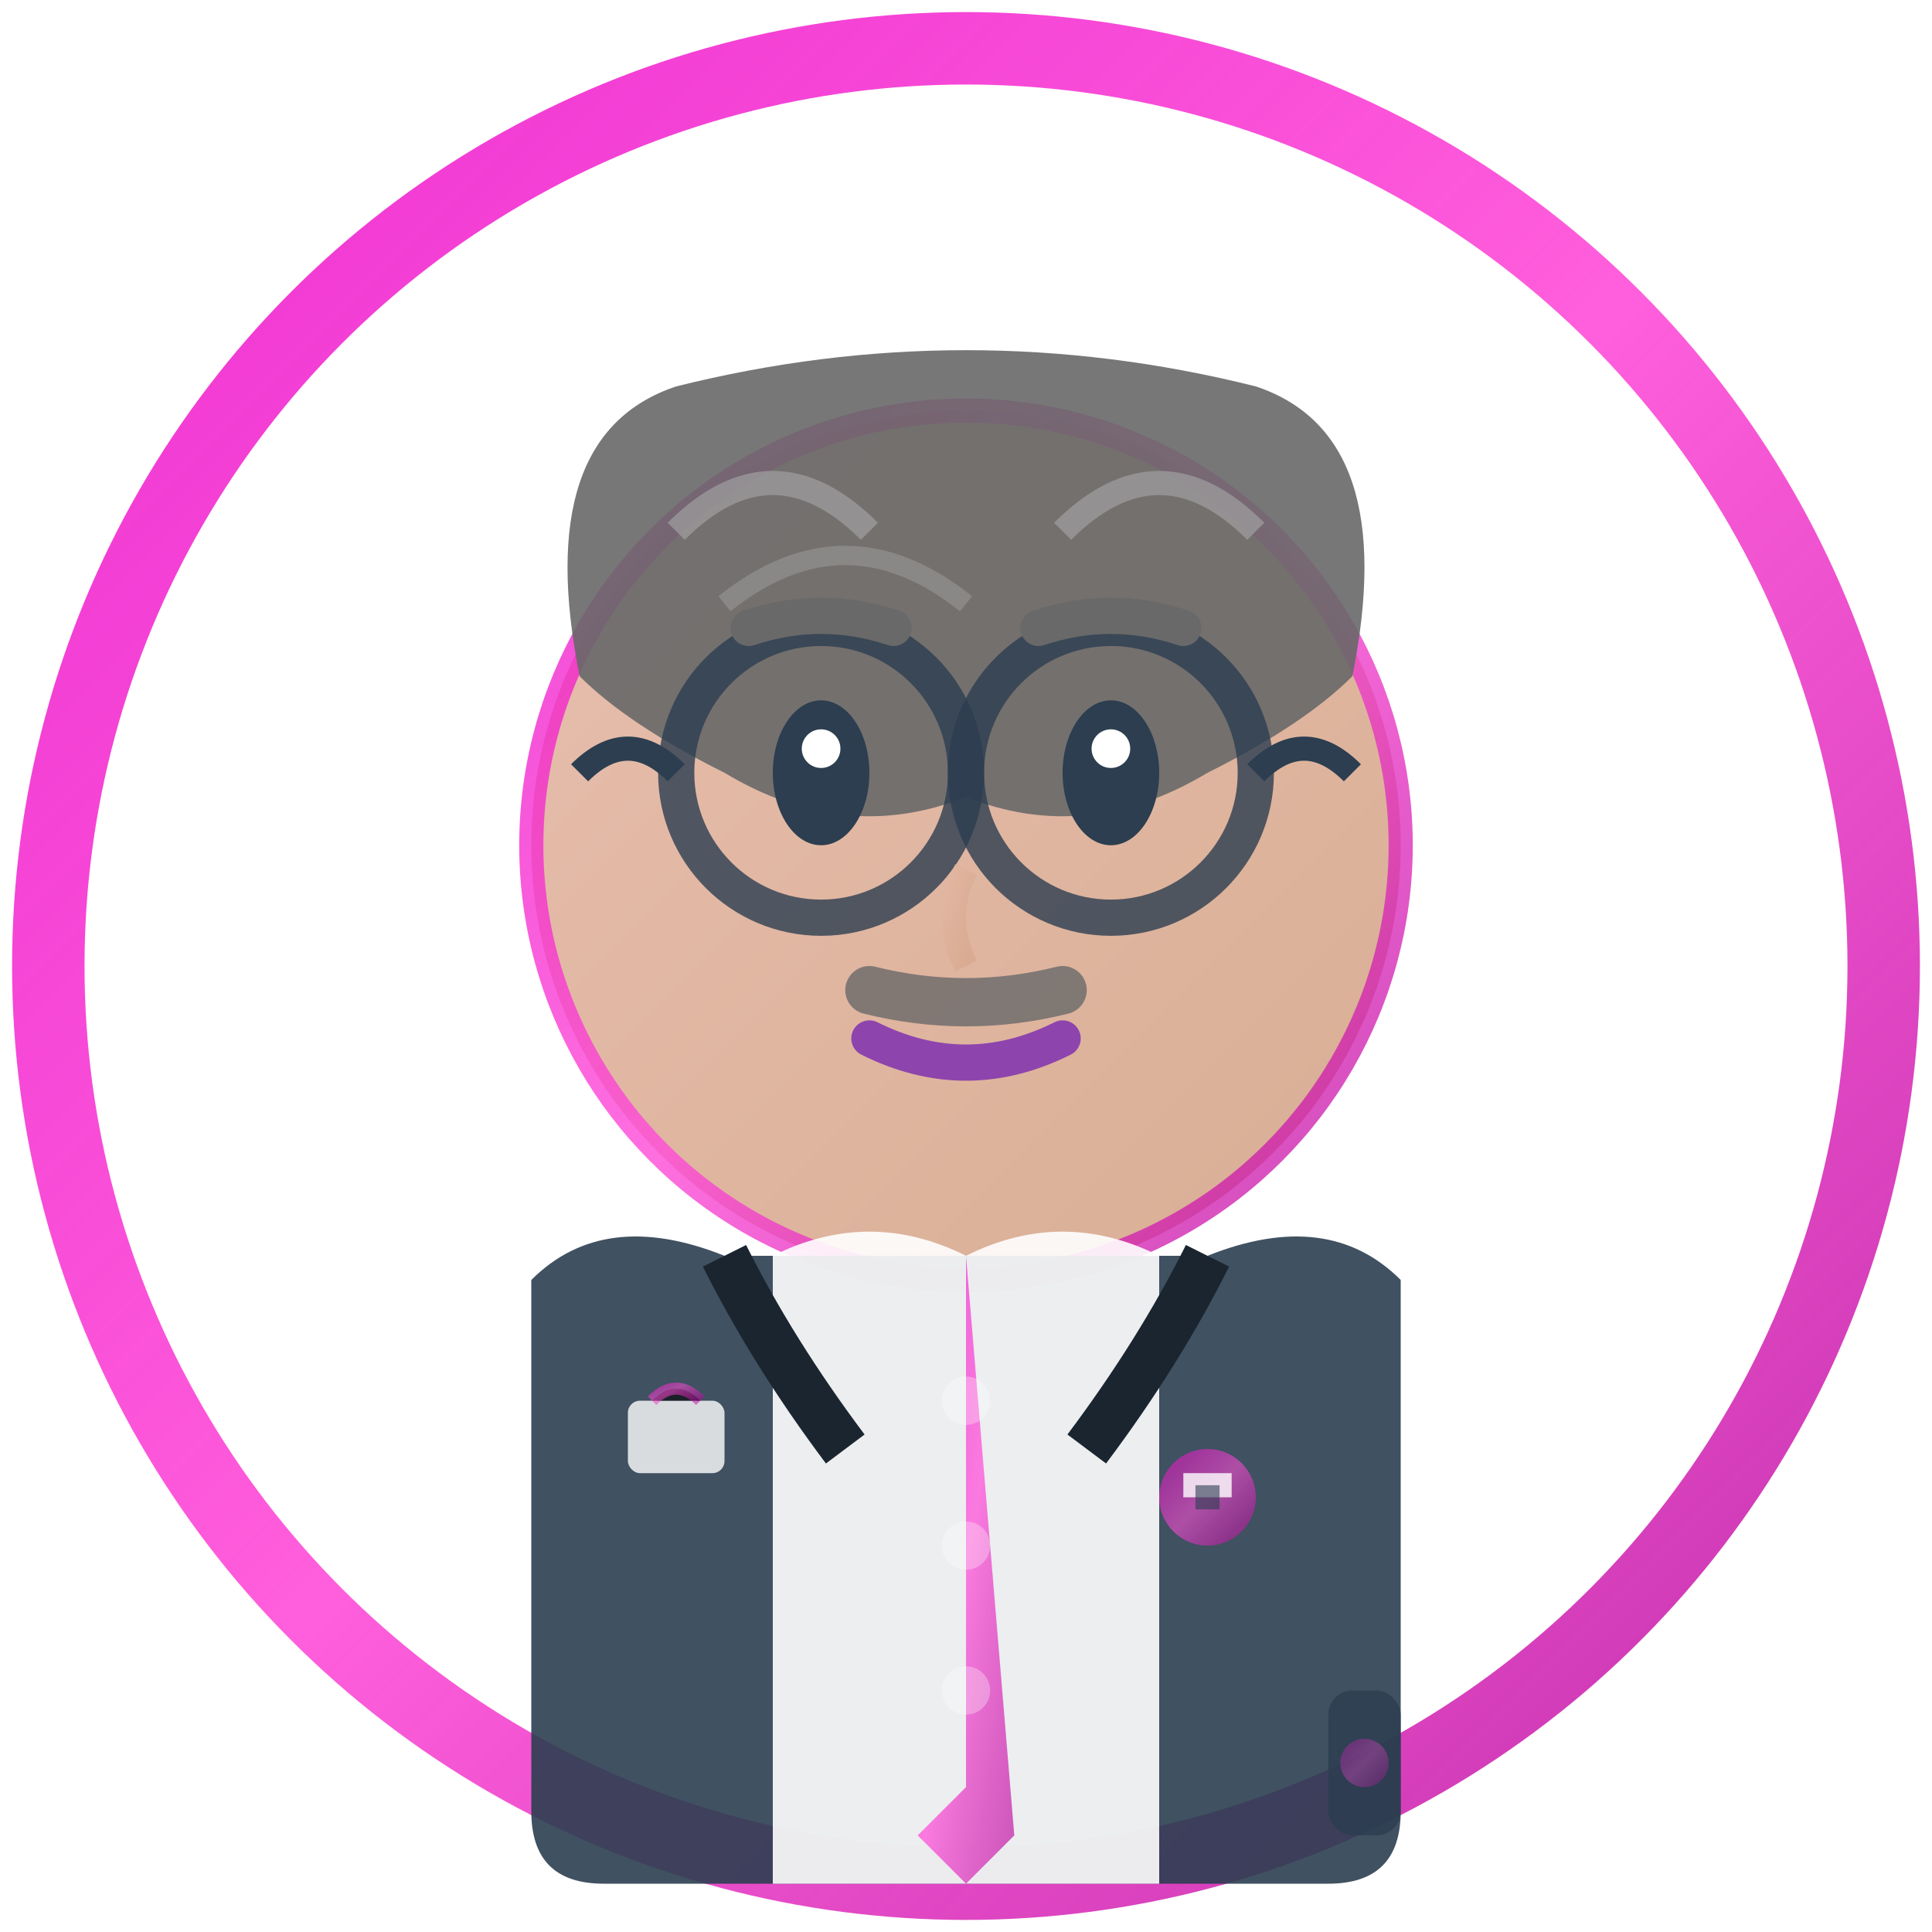 <svg width="80" height="80" viewBox="0 0 80 80" xmlns="http://www.w3.org/2000/svg">
  <defs>
    <linearGradient id="avatar3Grad" x1="0%" y1="0%" x2="100%" y2="100%">
      <stop offset="0%" style="stop-color:#eb00c7;stop-opacity:0.8" />
      <stop offset="50%" style="stop-color:#ff4dd8;stop-opacity:0.9" />
      <stop offset="100%" style="stop-color:#b8009a;stop-opacity:0.8" />
    </linearGradient>
    <linearGradient id="skinTone3" x1="0%" y1="0%" x2="100%" y2="100%">
      <stop offset="0%" style="stop-color:#e6b8a6;stop-opacity:1" />
      <stop offset="100%" style="stop-color:#d4a588;stop-opacity:1" />
    </linearGradient>
    <filter id="glow">
      <feGaussianBlur stdDeviation="2" result="coloredBlur"/>
      <feMerge> 
        <feMergeNode in="coloredBlur"/>
        <feMergeNode in="SourceGraphic"/>
      </feMerge>
    </filter>
  </defs>
  
  <!-- Background circle -->
  <circle cx="40" cy="40" r="38" fill="none" stroke="url(#avatar3Grad)" stroke-width="3" filter="url(#glow)"/>
  
  <!-- Face -->
  <circle cx="40" cy="35" r="18" fill="url(#skinTone3)" stroke="url(#avatar3Grad)" stroke-width="1" opacity="0.9"/>
  
  <!-- Hair (distinguished, slightly gray) -->
  <path d="M24 28 Q22 18 28 16 Q40 13 52 16 Q58 18 56 28 Q54 30 50 32 Q45 35 40 33 Q35 35 30 32 Q26 30 24 28 Z" 
        fill="#696969" 
        opacity="0.9"/>
  
  <!-- Hair texture/gray streaks -->
  <path d="M28 22 Q32 18 36 22" stroke="#a0a0a0" stroke-width="1" fill="none" opacity="0.7"/>
  <path d="M44 22 Q48 18 52 22" stroke="#a0a0a0" stroke-width="1" fill="none" opacity="0.7"/>
  <path d="M30 25 Q35 21 40 25" stroke="#a0a0a0" stroke-width="0.8" fill="none" opacity="0.5"/>
  
  <!-- Eyes -->
  <ellipse cx="34" cy="32" rx="2" ry="3" fill="#2c3e50"/>
  <ellipse cx="46" cy="32" rx="2" ry="3" fill="#2c3e50"/>
  <circle cx="34" cy="31" r="0.8" fill="#fff"/>
  <circle cx="46" cy="31" r="0.8" fill="#fff"/>
  
  <!-- Glasses -->
  <circle cx="34" cy="32" r="6" fill="none" stroke="#2c3e50" stroke-width="1.5" opacity="0.8"/>
  <circle cx="46" cy="32" r="6" fill="none" stroke="#2c3e50" stroke-width="1.5" opacity="0.8"/>
  <line x1="40" y1="32" x2="40" y2="32" stroke="#2c3e50" stroke-width="1.5"/>
  <path d="M28 32 Q26 30 24 32" stroke="#2c3e50" stroke-width="1" fill="none"/>
  <path d="M52 32 Q54 30 56 32" stroke="#2c3e50" stroke-width="1" fill="none"/>
  
  <!-- Eyebrows (behind glasses) -->
  <path d="M31 26 Q34 25 37 26" stroke="#696969" stroke-width="1.5" fill="none" stroke-linecap="round"/>
  <path d="M43 26 Q46 25 49 26" stroke="#696969" stroke-width="1.5" fill="none" stroke-linecap="round"/>
  
  <!-- Nose -->
  <path d="M40 36 Q39 38 40 40" stroke="url(#skinTone3)" stroke-width="1" fill="none" opacity="0.6"/>
  
  <!-- Mouth -->
  <path d="M36 43 Q40 45 44 43" stroke="#8e44ad" stroke-width="1.5" fill="none" stroke-linecap="round"/>
  
  <!-- Mustache -->
  <path d="M36 41 Q40 42 44 41" stroke="#696969" stroke-width="2" fill="none" stroke-linecap="round" opacity="0.8"/>
  
  <!-- Suit jacket -->
  <path d="M22 53 Q25 50 30 52 L50 52 Q55 50 58 53 L58 75 Q58 78 55 78 L25 78 Q22 78 22 75 Z" 
        fill="#2c3e50" 
        opacity="0.9"/>
  
  <!-- Dress shirt -->
  <path d="M32 52 Q36 50 40 52 Q44 50 48 52 L48 78 L32 78 Z" 
        fill="#fff" 
        opacity="0.9"/>
  
  <!-- Tie -->
  <path d="M40 52 L40 74 L38 76 L40 78 L42 76 Z" 
        fill="url(#avatar3Grad)" 
        opacity="0.8"/>
  
  <!-- Tie pattern -->
  <circle cx="40" cy="58" r="1" fill="#fff" opacity="0.3"/>
  <circle cx="40" cy="64" r="1" fill="#fff" opacity="0.3"/>
  <circle cx="40" cy="70" r="1" fill="#fff" opacity="0.3"/>
  
  <!-- Suit lapels -->
  <path d="M30 52 Q32 56 35 60" stroke="#1a252f" stroke-width="2" fill="none"/>
  <path d="M50 52 Q48 56 45 60" stroke="#1a252f" stroke-width="2" fill="none"/>
  
  <!-- Pocket square -->
  <rect x="26" y="58" width="4" height="3" rx="0.5" fill="#fff" opacity="0.8"/>
  <path d="M27 58 Q28 57 29 58" stroke="url(#avatar3Grad)" stroke-width="0.5" opacity="0.6"/>
  
  <!-- Professional pin -->
  <circle cx="50" cy="62" r="2" fill="url(#avatar3Grad)" opacity="0.8" filter="url(#glow)"/>
  <rect x="49" y="61" width="2" height="1" fill="#fff" opacity="0.8"/>
  <rect x="49.5" y="61.5" width="1" height="1" fill="#2c3e50" opacity="0.6"/>
  
  <!-- Watch -->
  <rect x="55" y="70" width="3" height="6" rx="1" fill="#2c3e50" opacity="0.8"/>
  <circle cx="56.5" cy="73" r="1" fill="url(#avatar3Grad)" opacity="0.6" filter="url(#glow)"/>
</svg>
